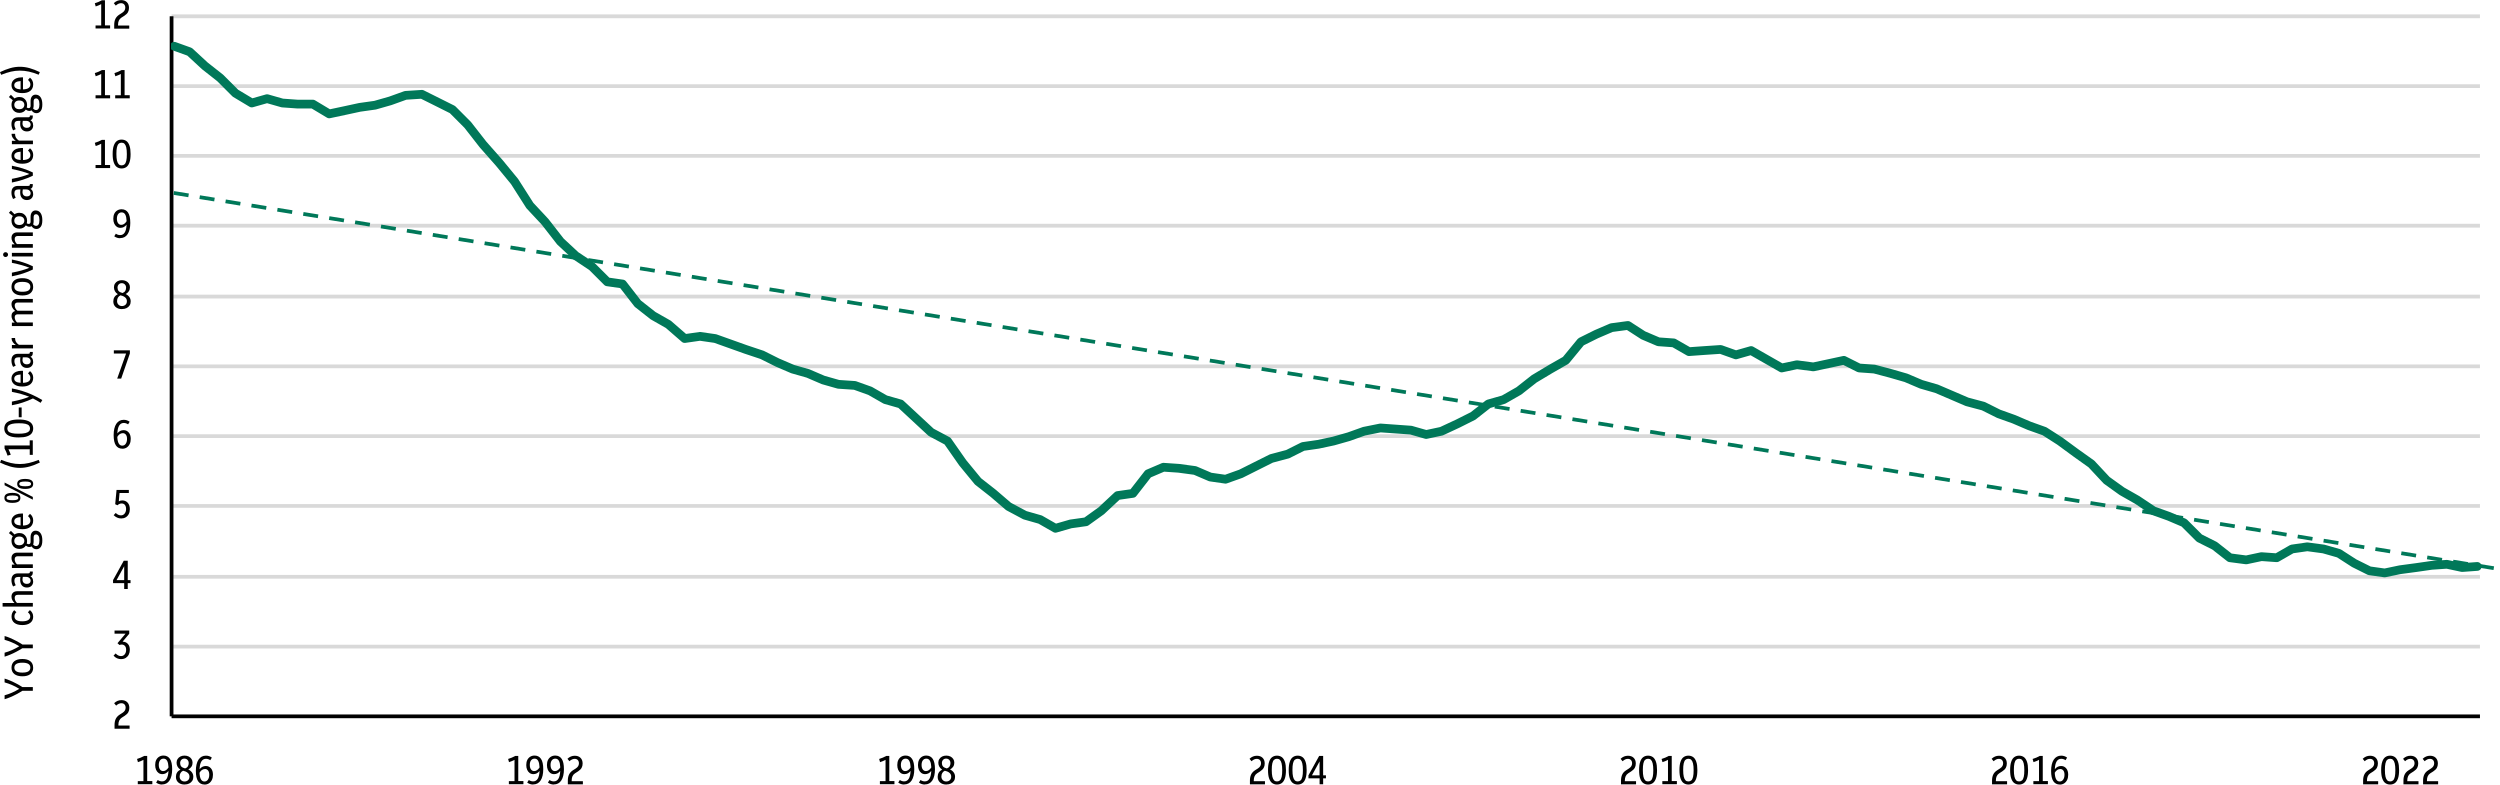 <?xml version="1.0" encoding="UTF-8"?>
<svg id="Layer_1" data-name="Layer 1" xmlns="http://www.w3.org/2000/svg" xmlns:xlink="http://www.w3.org/1999/xlink" viewBox="0 0 500.23 156.98">
  <defs>
    <style>
      .cls-1 {
        clip-path: url(#clippath);
      }

      .cls-2, .cls-3, .cls-4, .cls-5, .cls-6 {
        fill: none;
      }

      .cls-2, .cls-7 {
        stroke-width: 0px;
      }

      .cls-3 {
        stroke: #d9d9d9;
      }

      .cls-3, .cls-4, .cls-5 {
        stroke-linejoin: round;
      }

      .cls-3, .cls-4, .cls-6 {
        stroke-width: .75px;
      }

      .cls-4 {
        stroke: #000;
      }

      .cls-5 {
        stroke-linecap: round;
        stroke-width: 1.75px;
      }

      .cls-5, .cls-6 {
        stroke: #007859;
      }

      .cls-6 {
        stroke-dasharray: 0 0 3 2.25;
        stroke-miterlimit: 8;
      }
    </style>
    <clipPath id="clippath">
      <rect class="cls-2" x="34.22" y="3.1" width="462.76" height="141.16"/>
    </clipPath>
  </defs>
  <path class="cls-3" d="M34.33,3.26h461.89M34.33,17.23h461.89M34.33,31.19h461.89M34.33,45.16h461.89M34.33,59.34h461.89M34.33,73.3h461.89M34.33,87.27h461.89M34.33,101.23h461.89M34.33,115.41h461.89M34.33,129.38h461.89"/>
  <line class="cls-4" x1="34.33" y1="143.33" x2="34.33" y2="3.26"/>
  <line class="cls-4" x1="34.33" y1="143.33" x2="496.22" y2="143.33"/>
  <g class="cls-1">
    <polyline class="cls-5" points="34.88 9.26 37.94 10.36 41 13.19 44.05 15.59 47.11 18.65 50.38 20.61 53.44 19.74 56.49 20.61 59.54 20.83 62.6 20.83 65.87 22.79 68.93 22.14 71.98 21.48 75.04 21.05 78.09 20.18 81.15 19.08 84.42 18.87 87.47 20.39 90.53 21.92 93.58 24.98 96.64 28.9 99.91 32.61 102.96 36.32 106.02 41.12 109.07 44.39 112.13 48.32 115.18 51.16 118.46 53.34 121.51 56.39 124.57 56.83 127.62 60.76 130.67 63.16 133.73 64.9 137 67.74 140.06 67.3 143.11 67.74 146.17 68.83 149.22 69.92 152.49 71.01 155.55 72.54 158.6 73.85 161.66 74.72 164.71 76.03 167.77 76.9 171.04 77.12 174.09 78.21 177.15 79.96 180.2 80.83 183.26 83.67 186.31 86.5 189.59 88.25 192.64 92.61 195.69 96.32 198.75 98.72 201.8 101.34 205.08 103.09 208.13 103.96 211.19 105.71 214.24 104.83 217.3 104.4 220.35 102.21 223.62 99.16 226.68 98.72 229.73 94.8 232.79 93.49 235.84 93.7 239.11 94.14 242.17 95.45 245.22 95.89 248.28 94.8 251.33 93.27 254.39 91.74 257.66 90.87 260.71 89.34 263.77 88.9 266.82 88.25 269.88 87.38 272.93 86.29 276.21 85.63 279.26 85.85 282.32 86.07 285.37 86.94 288.42 86.29 291.7 84.76 294.75 83.23 297.81 80.83 300.86 79.96 303.92 78.21 306.97 75.81 310.24 73.85 313.3 72.1 316.35 68.39 319.41 66.87 322.46 65.56 325.74 65.12 328.79 67.09 331.84 68.39 334.9 68.61 337.95 70.36 341.01 70.14 344.28 69.92 347.34 71.01 350.39 70.14 353.45 71.89 356.5 73.63 359.55 72.98 362.83 73.41 365.88 72.76 368.94 72.1 371.99 73.63 375.05 73.85 378.32 74.72 381.37 75.6 384.43 76.9 387.48 77.78 390.54 79.09 393.59 80.4 396.86 81.27 399.92 82.8 402.97 83.89 406.03 85.2 409.08 86.29 412.14 88.25 415.41 90.65 418.47 92.83 421.52 96.1 424.57 98.29 427.63 100.03 430.9 102.21 433.96 103.31 437.01 104.61 440.07 107.67 443.12 109.2 446.18 111.6 449.45 112.03 452.5 111.38 455.56 111.6 458.61 109.85 461.67 109.41 464.94 109.85 467.99 110.72 471.05 112.69 474.1 114.21 477.16 114.64 480.21 114 483.49 113.56 486.54 113.12 489.6 112.91 492.65 113.56 495.68 113.34"/>
  </g>
  <path class="cls-7" d="M22.92,145.79v-.72c0-.48.08-.89.24-1.22s.42-.62.79-.86l.57-.36c.23-.15.38-.31.48-.48.09-.17.14-.35.14-.55,0-.27-.08-.49-.23-.65s-.36-.24-.63-.24c-.35,0-.7.16-1.04.48l-.4-.49c.22-.21.45-.36.69-.46.24-.1.5-.15.78-.15.48,0,.87.14,1.15.42.28.28.42.66.42,1.14,0,.33-.07.62-.21.87-.14.25-.38.48-.71.7l-.61.39c-.44.29-.66.76-.66,1.41v.16h2.24v.63h-2.99Z"/>
  <path class="cls-7" d="M24.27,131.89c-.62,0-1.14-.23-1.55-.7l.42-.44c.33.35.68.53,1.07.53.31,0,.56-.12.75-.36.19-.24.28-.53.28-.89s-.08-.61-.25-.79c-.17-.18-.38-.27-.63-.27-.07,0-.14,0-.21.02-.07.02-.15.04-.24.07l-.4-.36,1.61-1.91h-2.2v-.62h2.94v.64l-1.33,1.58c.44.01.79.16,1.05.44.27.29.4.68.4,1.18,0,.36-.07.68-.21.96s-.34.5-.6.67c-.26.16-.56.24-.9.24Z"/>
  <path class="cls-7" d="M24.85,117.86v-1.18h-2.23v-.6l2.14-3.88h.8v3.88h.56v.6h-.56v1.18h-.71ZM23.32,116.08h1.53v-2.79l-1.53,2.79Z"/>
  <path class="cls-7" d="M24.24,103.74c-.29,0-.57-.06-.82-.18s-.48-.28-.68-.48l.42-.44c.32.32.66.48,1.04.48.3,0,.55-.12.74-.36.19-.24.29-.54.29-.9s-.08-.62-.23-.82-.38-.3-.66-.3c-.32,0-.59.12-.83.36l-.46-.21.27-2.86h2.46v.62h-1.86l-.15,1.66c.22-.12.45-.18.7-.18.45,0,.81.16,1.09.47.28.31.42.74.42,1.28,0,.37-.07.7-.22.98-.15.28-.35.5-.61.65-.26.16-.56.23-.9.23Z"/>
  <path class="cls-7" d="M24.47,89.78c-.55,0-.98-.22-1.28-.66-.3-.44-.45-1.13-.45-2.07s.18-1.72.53-2.25c.36-.53.85-.8,1.49-.8.44,0,.83.13,1.18.39l-.31.52c-.28-.19-.57-.28-.86-.28-.8,0-1.23.7-1.29,2.09.33-.43.75-.65,1.26-.65.41,0,.75.16,1.02.47s.4.74.4,1.28c0,.39-.07.74-.21,1.03-.14.29-.34.52-.59.69-.25.16-.54.25-.87.25ZM24.55,86.68c-.43,0-.79.25-1.08.74.05,1.17.38,1.75.98,1.75.3,0,.54-.12.71-.38.17-.25.26-.57.26-.96s-.08-.67-.24-.87c-.16-.2-.37-.29-.63-.29Z"/>
  <path class="cls-7" d="M23.45,75.75l1.78-5.01h-2.45v-.64h3.21v.62l-1.74,5.03h-.79Z"/>
  <path class="cls-7" d="M24.4,61.85c-.52,0-.94-.14-1.26-.42-.31-.28-.47-.65-.47-1.12,0-.66.3-1.14.9-1.45-.25-.16-.44-.35-.57-.59-.13-.23-.2-.49-.2-.78s.07-.54.21-.75c.14-.21.32-.38.56-.5.24-.12.51-.18.82-.18s.59.06.83.18c.24.12.43.29.57.5.14.21.21.46.21.74,0,.6-.29,1.05-.86,1.35.32.15.56.35.74.6.18.25.27.54.27.88,0,.31-.07.58-.22.81-.15.23-.35.4-.61.53s-.56.19-.9.19ZM23.42,60.21c0,.31.09.56.28.75.19.19.42.28.7.28s.52-.09.71-.26c.19-.17.28-.41.28-.71s-.1-.53-.3-.72-.47-.33-.82-.41c-.05-.02-.11-.03-.16-.05-.22.1-.38.25-.5.44-.12.19-.18.42-.18.67ZM23.53,57.61c0,.27.08.49.23.65.16.16.41.28.75.37.25-.09.44-.23.55-.42s.17-.39.17-.63c0-.28-.08-.5-.25-.67s-.37-.25-.62-.25-.45.08-.61.25c-.16.17-.24.4-.24.69Z"/>
  <path class="cls-7" d="M24.05,47.67c-.44,0-.83-.13-1.19-.39l.32-.52c.27.19.56.28.86.28.8,0,1.23-.7,1.29-2.1-.33.44-.74.65-1.23.65-.29,0-.54-.08-.75-.23s-.38-.37-.5-.64c-.12-.27-.18-.59-.18-.95,0-.4.07-.74.21-1.02.14-.28.34-.5.59-.65.25-.15.54-.23.86-.23.56,0,.99.22,1.29.66.3.44.45,1.13.45,2.07s-.18,1.72-.53,2.25c-.35.53-.85.79-1.49.79ZM23.39,43.76c0,.38.08.68.24.9.16.22.37.33.63.33.42,0,.78-.25,1.08-.74-.03-.59-.12-1.03-.28-1.32-.16-.29-.4-.43-.71-.43s-.53.11-.7.33-.26.53-.26.92Z"/>
  <g>
    <path class="cls-7" d="M19.12,33.64v-.62h1.13v-4.26c-.18.1-.35.18-.53.25-.17.07-.36.14-.57.21l-.18-.64c.26-.08.51-.17.75-.27.23-.1.46-.21.67-.33h.61v5.03h1.03v.62h-2.91Z"/>
    <path class="cls-7" d="M24.33,33.71c-.37,0-.68-.1-.95-.29s-.47-.5-.62-.93c-.15-.43-.22-.98-.22-1.67s.07-1.25.22-1.67c.15-.42.35-.73.62-.93s.58-.29.95-.29.69.1.96.29c.27.19.47.5.62.93.15.43.22.98.22,1.67s-.07,1.25-.22,1.67c-.15.43-.35.73-.62.93-.27.19-.59.29-.96.29ZM24.33,33.09c.24,0,.43-.07.59-.21.16-.14.27-.38.35-.71.08-.33.11-.77.11-1.33s-.04-1.01-.12-1.35c-.08-.33-.2-.57-.35-.72-.15-.15-.35-.22-.58-.22s-.43.07-.58.21c-.16.14-.27.38-.35.71-.08.33-.11.77-.11,1.33s.04,1.01.12,1.35c.08.33.2.57.35.72.15.15.34.22.57.22Z"/>
  </g>
  <g>
    <path class="cls-7" d="M19.12,19.68v-.62h1.13v-4.26c-.18.1-.35.18-.53.25-.17.07-.36.14-.57.21l-.18-.64c.26-.08.51-.17.75-.27.23-.1.46-.21.67-.33h.61v5.03h1.03v.62h-2.91Z"/>
    <path class="cls-7" d="M23.05,19.68v-.62h1.13v-4.26c-.18.1-.35.18-.53.25-.17.07-.36.14-.57.21l-.18-.64c.26-.08.51-.17.75-.27.23-.1.46-.21.67-.33h.61v5.03h1.03v.62h-2.91Z"/>
  </g>
  <g>
    <path class="cls-7" d="M19.12,5.72v-.62h1.13V.83c-.18.1-.35.18-.53.25-.17.07-.36.14-.57.21l-.18-.64c.26-.08.51-.17.75-.27.23-.1.46-.21.67-.33h.61v5.03h1.03v.62h-2.91Z"/>
    <path class="cls-7" d="M22.85,5.72v-.72c0-.48.08-.89.24-1.22s.42-.62.79-.86l.57-.36c.23-.15.38-.31.48-.48.09-.17.14-.35.14-.55,0-.27-.08-.49-.23-.65-.15-.16-.36-.24-.63-.24-.35,0-.7.16-1.04.48l-.4-.49c.22-.21.45-.36.69-.46.24-.1.5-.15.78-.15.48,0,.87.14,1.15.42.28.28.42.66.42,1.14,0,.33-.07.62-.21.87-.14.25-.38.48-.71.7l-.61.39c-.44.29-.66.76-.66,1.41v.16h2.24v.63h-2.99Z"/>
  </g>
  <g>
    <path class="cls-7" d="M27.57,156.92v-.62h1.13v-4.26c-.18.1-.35.18-.53.25-.17.07-.36.14-.57.21l-.18-.64c.26-.08.51-.17.75-.27.23-.1.46-.21.67-.33h.61v5.03h1.03v.62h-2.91Z"/>
    <path class="cls-7" d="M32.43,156.98c-.44,0-.83-.13-1.19-.39l.32-.52c.27.19.56.28.86.28.8,0,1.23-.7,1.29-2.1-.33.44-.74.65-1.23.65-.29,0-.54-.08-.75-.23s-.38-.37-.5-.64c-.12-.27-.18-.59-.18-.95,0-.4.07-.74.21-1.02.14-.28.34-.5.59-.65.25-.15.54-.23.86-.23.56,0,.99.22,1.29.66.3.44.45,1.13.45,2.08s-.18,1.72-.53,2.25c-.35.53-.85.79-1.49.79ZM31.77,153.06c0,.38.08.68.24.9.16.22.37.33.63.33.42,0,.78-.25,1.08-.74-.03-.59-.12-1.03-.28-1.32-.16-.29-.4-.43-.71-.43s-.53.11-.7.33c-.17.22-.26.53-.26.92Z"/>
    <path class="cls-7" d="M36.93,156.98c-.52,0-.94-.14-1.26-.42-.31-.28-.47-.65-.47-1.12,0-.66.3-1.14.9-1.45-.25-.16-.44-.35-.57-.59-.13-.23-.2-.49-.2-.78s.07-.54.21-.75c.14-.22.32-.38.56-.5s.51-.18.82-.18.59.06.83.18c.24.12.43.29.57.5s.21.46.21.74c0,.6-.29,1.05-.86,1.35.32.15.56.35.74.6.18.25.27.54.27.88,0,.31-.07.58-.22.81-.15.23-.35.4-.61.53-.26.13-.56.19-.9.19ZM35.94,155.34c0,.31.09.56.28.75.19.19.42.28.7.28s.52-.09.71-.26c.19-.17.28-.41.28-.71s-.1-.53-.3-.72c-.2-.19-.47-.33-.82-.41-.05-.02-.11-.03-.16-.05-.22.1-.38.25-.5.44-.12.19-.18.42-.18.67ZM36.06,152.74c0,.27.08.49.23.65.16.16.41.28.75.37.25-.09.44-.23.55-.42s.17-.39.17-.63c0-.28-.08-.5-.25-.67-.16-.16-.37-.25-.62-.25s-.45.08-.61.25c-.16.17-.24.4-.24.69Z"/>
    <path class="cls-7" d="M40.92,156.98c-.55,0-.98-.22-1.28-.66-.3-.44-.45-1.13-.45-2.07s.18-1.72.53-2.25c.36-.53.85-.8,1.49-.8.44,0,.83.13,1.18.39l-.31.52c-.28-.19-.57-.28-.86-.28-.8,0-1.23.7-1.29,2.09.33-.43.75-.65,1.26-.65.41,0,.75.16,1.02.47s.4.74.4,1.28c0,.39-.07.74-.21,1.03-.14.29-.34.52-.59.69-.25.16-.54.25-.87.25ZM41,153.88c-.43,0-.79.25-1.08.74.05,1.17.38,1.75.98,1.75.3,0,.54-.12.71-.38.17-.25.26-.57.26-.96s-.08-.67-.24-.87c-.16-.2-.37-.29-.63-.29Z"/>
  </g>
  <g>
    <path class="cls-7" d="M101.82,156.92v-.62h1.13v-4.26c-.18.1-.35.18-.53.25-.17.07-.36.14-.57.21l-.18-.64c.26-.08.51-.17.75-.27.23-.1.46-.21.67-.33h.61v5.03h1.03v.62h-2.91Z"/>
    <path class="cls-7" d="M106.68,156.98c-.44,0-.83-.13-1.19-.39l.32-.52c.27.19.56.28.86.28.8,0,1.23-.7,1.29-2.1-.33.44-.74.65-1.23.65-.29,0-.54-.08-.75-.23s-.38-.37-.5-.64c-.12-.27-.18-.59-.18-.95,0-.4.07-.74.21-1.02.14-.28.34-.5.59-.65.25-.15.54-.23.86-.23.56,0,.99.22,1.29.66.3.44.45,1.13.45,2.08s-.18,1.72-.53,2.25c-.35.53-.85.79-1.49.79ZM106.01,153.06c0,.38.08.68.24.9.16.22.37.33.63.33.42,0,.78-.25,1.08-.74-.03-.59-.12-1.03-.28-1.32-.16-.29-.4-.43-.71-.43s-.53.11-.7.33c-.17.22-.26.53-.26.92Z"/>
    <path class="cls-7" d="M110.82,156.98c-.44,0-.83-.13-1.19-.39l.32-.52c.27.19.56.28.86.28.8,0,1.23-.7,1.29-2.1-.33.44-.74.65-1.23.65-.29,0-.54-.08-.75-.23s-.38-.37-.5-.64c-.12-.27-.18-.59-.18-.95,0-.4.07-.74.21-1.02.14-.28.34-.5.59-.65.25-.15.54-.23.86-.23.56,0,.99.22,1.29.66.3.44.45,1.13.45,2.08s-.18,1.72-.53,2.25c-.35.53-.85.79-1.49.79ZM110.16,153.06c0,.38.08.68.24.9.16.22.37.33.63.33.42,0,.78-.25,1.08-.74-.03-.59-.12-1.03-.28-1.32-.16-.29-.4-.43-.71-.43s-.53.11-.7.33c-.17.22-.26.53-.26.92Z"/>
    <path class="cls-7" d="M113.62,156.92v-.72c0-.48.08-.89.24-1.22s.42-.62.79-.86l.57-.36c.23-.15.38-.31.48-.48.09-.17.14-.35.14-.55,0-.27-.08-.49-.23-.65s-.36-.24-.63-.24c-.35,0-.7.16-1.04.48l-.4-.49c.22-.21.45-.36.69-.46.24-.1.5-.15.78-.15.48,0,.87.14,1.15.42.28.28.42.66.42,1.14,0,.33-.07.62-.21.87-.14.25-.38.48-.71.7l-.61.39c-.44.29-.66.76-.66,1.41v.16h2.24v.63h-2.99Z"/>
  </g>
  <g>
    <path class="cls-7" d="M176.06,156.92v-.62h1.13v-4.26c-.18.1-.35.18-.53.25-.17.07-.36.14-.57.21l-.18-.64c.26-.08.51-.17.75-.27.23-.1.46-.21.67-.33h.61v5.03h1.03v.62h-2.91Z"/>
    <path class="cls-7" d="M180.92,156.98c-.44,0-.83-.13-1.19-.39l.32-.52c.27.19.56.28.86.28.8,0,1.23-.7,1.29-2.1-.33.44-.74.65-1.23.65-.29,0-.54-.08-.75-.23s-.38-.37-.5-.64c-.12-.27-.18-.59-.18-.95,0-.4.07-.74.21-1.02.14-.28.34-.5.59-.65.25-.15.54-.23.86-.23.56,0,.99.22,1.29.66.3.44.45,1.13.45,2.08s-.18,1.72-.53,2.25c-.35.53-.85.79-1.49.79ZM180.26,153.06c0,.38.08.68.24.9.16.22.37.33.63.33.42,0,.78-.25,1.08-.74-.03-.59-.12-1.03-.28-1.32-.16-.29-.4-.43-.71-.43s-.53.11-.7.33c-.17.22-.26.53-.26.92Z"/>
    <path class="cls-7" d="M185.06,156.98c-.44,0-.83-.13-1.19-.39l.32-.52c.27.19.56.28.86.28.8,0,1.23-.7,1.29-2.1-.33.44-.74.65-1.23.65-.29,0-.54-.08-.75-.23s-.38-.37-.5-.64c-.12-.27-.18-.59-.18-.95,0-.4.07-.74.21-1.02.14-.28.34-.5.59-.65.25-.15.54-.23.86-.23.56,0,.99.22,1.29.66.3.44.45,1.13.45,2.08s-.18,1.72-.53,2.25c-.35.53-.85.79-1.49.79ZM184.4,153.06c0,.38.08.68.24.9.16.22.37.33.63.33.42,0,.78-.25,1.08-.74-.03-.59-.12-1.03-.28-1.32-.16-.29-.4-.43-.71-.43s-.53.11-.7.33c-.17.22-.26.53-.26.92Z"/>
    <path class="cls-7" d="M189.35,156.98c-.52,0-.94-.14-1.26-.42-.31-.28-.47-.65-.47-1.12,0-.66.3-1.14.9-1.45-.25-.16-.44-.35-.57-.59-.13-.23-.2-.49-.2-.78s.07-.54.21-.75c.14-.22.32-.38.56-.5s.51-.18.82-.18.59.06.83.18c.24.12.43.29.57.5s.21.46.21.74c0,.6-.29,1.05-.86,1.35.32.15.56.35.74.6.18.25.27.54.27.88,0,.31-.07.58-.22.81-.15.23-.35.4-.61.53-.26.13-.56.19-.9.19ZM188.36,155.34c0,.31.09.56.28.75.19.19.42.28.7.28s.52-.09.71-.26c.19-.17.28-.41.28-.71s-.1-.53-.3-.72c-.2-.19-.47-.33-.82-.41-.05-.02-.11-.03-.16-.05-.22.1-.38.25-.5.44-.12.19-.18.42-.18.67ZM188.48,152.74c0,.27.08.49.23.65.16.16.41.28.75.37.25-.09.44-.23.55-.42s.17-.39.17-.63c0-.28-.08-.5-.25-.67-.16-.16-.37-.25-.62-.25s-.45.08-.61.25c-.16.17-.24.4-.24.69Z"/>
  </g>
  <g>
    <path class="cls-7" d="M250.1,156.92v-.72c0-.48.08-.89.24-1.22s.42-.62.79-.86l.57-.36c.23-.15.38-.31.48-.48.09-.17.14-.35.14-.55,0-.27-.08-.49-.23-.65-.15-.16-.36-.24-.63-.24-.35,0-.7.16-1.04.48l-.4-.49c.22-.21.45-.36.69-.46.24-.1.5-.15.78-.15.48,0,.87.14,1.15.42.28.28.42.66.42,1.14,0,.33-.07.62-.21.87-.14.25-.38.48-.71.7l-.61.39c-.44.29-.66.76-.66,1.41v.16h2.24v.63h-2.99Z"/>
    <path class="cls-7" d="M255.51,156.98c-.37,0-.68-.1-.95-.29-.27-.19-.47-.5-.62-.93-.15-.42-.22-.98-.22-1.67s.07-1.25.22-1.67c.14-.43.35-.74.62-.93s.58-.29.95-.29.69.1.96.29.47.5.62.93c.15.42.22.98.22,1.67s-.07,1.25-.22,1.67c-.14.42-.35.73-.62.93-.27.19-.58.29-.96.29ZM255.51,156.36c.24,0,.43-.07.59-.21s.27-.38.35-.71.11-.77.11-1.33-.04-1.01-.12-1.35-.2-.57-.35-.72-.35-.22-.58-.22-.42.07-.58.21-.27.38-.35.71c-.08.33-.11.77-.11,1.33s.04,1.01.12,1.35c.08.33.2.57.35.72.15.15.34.22.57.22Z"/>
    <path class="cls-7" d="M259.65,156.98c-.37,0-.68-.1-.95-.29-.27-.19-.47-.5-.62-.93-.15-.42-.22-.98-.22-1.67s.07-1.25.22-1.67c.14-.43.35-.74.62-.93s.58-.29.95-.29.69.1.96.29.47.5.62.93c.15.42.22.98.22,1.67s-.07,1.25-.22,1.67c-.14.42-.35.73-.62.93-.27.19-.58.29-.96.29ZM259.65,156.36c.24,0,.43-.07.59-.21s.27-.38.35-.71.11-.77.11-1.33-.04-1.01-.12-1.35-.2-.57-.35-.72-.35-.22-.58-.22-.42.07-.58.21-.27.38-.35.71c-.08.33-.11.77-.11,1.33s.04,1.01.12,1.35c.08.33.2.57.35.72.15.15.34.22.57.22Z"/>
    <path class="cls-7" d="M264.04,156.92v-1.18h-2.23v-.6l2.14-3.88h.8v3.88h.56v.6h-.56v1.18h-.71ZM262.51,155.14h1.53v-2.79l-1.53,2.79Z"/>
  </g>
  <g>
    <path class="cls-7" d="M324.35,156.92v-.72c0-.48.08-.89.24-1.22.16-.34.42-.62.8-.86l.56-.36c.23-.15.38-.31.48-.48.09-.17.14-.35.14-.55,0-.27-.08-.49-.23-.65s-.36-.24-.63-.24c-.35,0-.7.16-1.04.48l-.4-.49c.22-.21.45-.36.69-.46s.5-.15.78-.15c.48,0,.87.14,1.15.42.28.28.42.66.42,1.14,0,.33-.07.62-.21.87-.14.25-.38.48-.71.7l-.61.39c-.44.29-.66.76-.66,1.41v.16h2.24v.63h-2.99Z"/>
    <path class="cls-7" d="M329.76,156.98c-.37,0-.68-.1-.95-.29-.27-.19-.47-.5-.62-.93-.15-.42-.22-.98-.22-1.67s.07-1.25.22-1.67c.14-.43.35-.74.62-.93s.58-.29.95-.29.69.1.96.29.47.5.62.93c.15.42.22.98.22,1.67s-.07,1.25-.22,1.67c-.14.42-.35.73-.62.93-.27.19-.58.29-.96.29ZM329.76,156.36c.24,0,.43-.07.59-.21s.27-.38.35-.71.11-.77.11-1.33-.04-1.01-.12-1.35-.2-.57-.35-.72-.35-.22-.58-.22-.42.07-.58.21-.27.38-.35.71c-.08.33-.11.77-.11,1.33s.04,1.01.12,1.35c.08.33.2.57.35.72.15.15.34.22.57.22Z"/>
    <path class="cls-7" d="M332.62,156.92v-.62h1.13v-4.26c-.18.1-.35.18-.53.25-.17.07-.36.14-.57.21l-.18-.64c.26-.08.51-.17.75-.27s.46-.21.67-.33h.61v5.03h1.03v.62h-2.91Z"/>
    <path class="cls-7" d="M337.83,156.98c-.37,0-.68-.1-.95-.29-.27-.19-.47-.5-.62-.93-.15-.42-.22-.98-.22-1.67s.07-1.25.22-1.67c.14-.43.35-.74.62-.93s.58-.29.95-.29.69.1.96.29.47.5.62.93c.15.42.22.98.22,1.67s-.07,1.25-.22,1.67c-.14.42-.35.73-.62.93-.27.19-.58.29-.96.29ZM337.83,156.36c.24,0,.43-.07.59-.21s.27-.38.35-.71.11-.77.11-1.33-.04-1.01-.12-1.35-.2-.57-.35-.72-.35-.22-.58-.22-.42.07-.58.21-.27.38-.35.71c-.08.33-.11.77-.11,1.33s.04,1.01.12,1.35c.08.33.2.57.35.72.15.15.34.22.57.22Z"/>
  </g>
  <g>
    <path class="cls-7" d="M398.59,156.92v-.72c0-.48.08-.89.24-1.22.16-.34.42-.62.8-.86l.56-.36c.23-.15.38-.31.48-.48.09-.17.14-.35.14-.55,0-.27-.08-.49-.23-.65s-.36-.24-.63-.24c-.35,0-.7.16-1.04.48l-.4-.49c.22-.21.45-.36.69-.46s.5-.15.78-.15c.48,0,.87.14,1.15.42.28.28.42.66.42,1.14,0,.33-.07.62-.21.87-.14.25-.38.48-.71.7l-.61.39c-.44.29-.66.76-.66,1.41v.16h2.24v.63h-2.99Z"/>
    <path class="cls-7" d="M404,156.98c-.37,0-.68-.1-.95-.29-.27-.19-.47-.5-.62-.93-.15-.42-.22-.98-.22-1.67s.07-1.25.22-1.67c.14-.43.35-.74.62-.93s.58-.29.95-.29.69.1.96.29.47.5.62.93c.15.42.22.98.22,1.67s-.07,1.25-.22,1.67c-.14.42-.35.73-.62.93-.27.19-.58.29-.96.29ZM404,156.36c.24,0,.43-.07.59-.21s.27-.38.35-.71.11-.77.11-1.33-.04-1.01-.12-1.35-.2-.57-.35-.72-.35-.22-.58-.22-.42.07-.58.21-.27.38-.35.71c-.08.33-.11.77-.11,1.33s.04,1.01.12,1.35c.08.33.2.57.35.72.15.15.34.22.57.22Z"/>
    <path class="cls-7" d="M406.86,156.92v-.62h1.13v-4.26c-.18.1-.35.18-.53.25-.17.07-.36.14-.57.21l-.18-.64c.26-.08.51-.17.75-.27s.46-.21.67-.33h.61v5.03h1.03v.62h-2.91Z"/>
    <path class="cls-7" d="M412.14,156.98c-.55,0-.98-.22-1.28-.66-.3-.44-.45-1.13-.45-2.07s.18-1.72.53-2.25c.36-.53.85-.8,1.49-.8.44,0,.83.13,1.18.39l-.31.52c-.28-.19-.57-.28-.86-.28-.8,0-1.23.7-1.29,2.09.33-.43.75-.65,1.26-.65.42,0,.75.16,1.02.47s.4.74.4,1.28c0,.39-.07.74-.21,1.03-.14.29-.34.52-.59.69-.25.16-.54.25-.87.25ZM412.22,153.88c-.42,0-.79.25-1.08.74.05,1.17.38,1.75.98,1.75.3,0,.54-.12.71-.38.17-.25.26-.57.26-.96s-.08-.67-.24-.87c-.16-.2-.37-.29-.63-.29Z"/>
  </g>
  <g>
    <path class="cls-7" d="M472.84,156.92v-.72c0-.48.08-.89.24-1.22.16-.34.42-.62.8-.86l.56-.36c.23-.15.38-.31.48-.48.09-.17.14-.35.14-.55,0-.27-.08-.49-.23-.65s-.36-.24-.63-.24c-.35,0-.7.16-1.04.48l-.4-.49c.22-.21.45-.36.69-.46s.5-.15.78-.15c.48,0,.87.14,1.15.42.28.28.42.66.42,1.14,0,.33-.07.62-.21.87-.14.25-.38.48-.71.7l-.61.39c-.44.29-.66.76-.66,1.41v.16h2.24v.63h-2.99Z"/>
    <path class="cls-7" d="M478.24,156.98c-.37,0-.68-.1-.95-.29-.27-.19-.47-.5-.62-.93-.15-.42-.22-.98-.22-1.67s.07-1.25.22-1.67c.14-.43.35-.74.62-.93s.58-.29.95-.29.69.1.96.29.47.5.62.93c.15.42.22.98.22,1.67s-.07,1.25-.22,1.67c-.14.42-.35.73-.62.93-.27.19-.58.29-.96.29ZM478.24,156.36c.24,0,.43-.07.59-.21s.27-.38.35-.71.11-.77.11-1.33-.04-1.01-.12-1.35-.2-.57-.35-.72-.35-.22-.58-.22-.42.07-.58.21-.27.38-.35.71c-.08.33-.11.77-.11,1.33s.04,1.01.12,1.35c.08.33.2.57.35.72.15.15.34.22.57.22Z"/>
    <path class="cls-7" d="M480.91,156.92v-.72c0-.48.08-.89.24-1.22.16-.34.42-.62.8-.86l.56-.36c.23-.15.38-.31.48-.48.09-.17.14-.35.14-.55,0-.27-.08-.49-.23-.65s-.36-.24-.63-.24c-.35,0-.7.16-1.04.48l-.4-.49c.22-.21.45-.36.69-.46s.5-.15.78-.15c.48,0,.87.14,1.15.42.28.28.42.66.42,1.14,0,.33-.07.62-.21.87-.14.25-.38.48-.71.7l-.61.39c-.44.29-.66.76-.66,1.41v.16h2.24v.63h-2.99Z"/>
    <path class="cls-7" d="M484.84,156.92v-.72c0-.48.08-.89.24-1.22.16-.34.42-.62.8-.86l.56-.36c.23-.15.38-.31.48-.48.09-.17.14-.35.14-.55,0-.27-.08-.49-.23-.65s-.36-.24-.63-.24c-.35,0-.7.16-1.04.48l-.4-.49c.22-.21.45-.36.69-.46s.5-.15.78-.15c.48,0,.87.14,1.15.42.28.28.42.66.42,1.14,0,.33-.07.62-.21.87-.14.25-.38.48-.71.7l-.61.39c-.44.29-.66.76-.66,1.41v.16h2.24v.63h-2.99Z"/>
  </g>
  <g>
    <path class="cls-7" d="M6.57,138.23h-2.1c-.39.25-.79.48-1.21.7s-.83.42-1.23.58c-.4.17-.77.3-1.11.4v-.79c.98-.26,1.96-.69,2.94-1.29-.48-.3-.97-.56-1.47-.77s-.98-.39-1.47-.52v-.76c.33.09.7.22,1.11.4s.83.37,1.26.6c.43.23.83.46,1.2.7h2.08v.75Z"/>
    <path class="cls-7" d="M6.64,133.59c0,.55-.19.98-.56,1.28-.37.3-.9.45-1.6.45s-1.22-.15-1.61-.45c-.38-.3-.57-.73-.57-1.28s.19-.98.56-1.28c.38-.3.91-.45,1.61-.45s1.22.15,1.6.45c.38.3.56.73.56,1.28ZM6.07,133.59c0-.34-.13-.59-.4-.75-.26-.16-.66-.24-1.2-.24-1.07,0-1.6.33-1.6.99s.53.99,1.6.99c.54,0,.94-.08,1.2-.24s.4-.41.4-.75Z"/>
    <path class="cls-7" d="M6.57,129.71h-2.1c-.39.25-.79.48-1.21.7s-.83.42-1.23.58c-.4.17-.77.3-1.11.4v-.79c.98-.26,1.96-.69,2.94-1.29-.48-.3-.97-.56-1.47-.77s-.98-.39-1.47-.52v-.76c.33.09.7.22,1.11.4s.83.37,1.26.6c.43.23.83.46,1.2.7h2.08v.75Z"/>
    <path class="cls-7" d="M6.64,123.38c0,.53-.19.94-.57,1.24-.38.3-.91.45-1.6.45s-1.22-.15-1.6-.45c-.38-.3-.56-.72-.56-1.26,0-.51.18-.93.53-1.27l.44.4c-.26.24-.39.52-.39.84,0,.66.52.99,1.55.99.53,0,.93-.08,1.2-.25s.41-.41.41-.72-.16-.59-.47-.83l.4-.45c.22.18.38.38.49.59.11.21.16.45.16.72Z"/>
    <path class="cls-7" d="M6.57,121.37H.52v-.72h2.38c-.4-.38-.6-.8-.6-1.27,0-.33.1-.6.31-.79.2-.19.48-.29.83-.29h3.13v.72h-3.01c-.41,0-.62.2-.62.61,0,.19.04.37.12.55.08.18.2.33.34.46h3.17v.72Z"/>
    <path class="cls-7" d="M6.64,116.32c0,.38-.11.68-.34.9-.23.23-.53.34-.92.34-.41,0-.74-.13-.98-.4-.24-.27-.36-.63-.36-1.09,0-.1,0-.2.01-.31s.02-.21.04-.32h-.42c-.53,0-.79.25-.79.74,0,.29.09.6.26.93l-.52.24c-.22-.41-.33-.83-.33-1.27s.11-.78.34-1.01c.23-.23.56-.34.99-.34h1.96c.16,0,.27-.02.32-.06.05-.04.08-.13.08-.25v-.06h.58v.23c0,.39-.16.63-.47.73.36.19.53.52.53.99ZM5.38,116.83c.24,0,.42-.06.55-.17s.2-.26.2-.46c0-.21-.08-.39-.24-.54s-.39-.23-.69-.23h-.64c-.04.19-.06.36-.06.51,0,.29.08.51.23.66.15.15.37.23.65.23Z"/>
    <path class="cls-7" d="M6.57,113.65H2.38v-.68h.56c-.42-.38-.64-.82-.64-1.31,0-.33.1-.6.31-.79.2-.19.48-.29.83-.29h3.13v.72h-3.01c-.41,0-.62.2-.62.61,0,.19.04.37.12.55.08.18.2.33.34.46h3.17v.72Z"/>
    <path class="cls-7" d="M5.42,108.24c0,.19-.02.36-.07.52.06.04.12.07.19.09.06.02.13.04.21.04.1,0,.19-.04.26-.11.07-.08.11-.19.11-.34v-.98c0-.38.09-.69.27-.92.18-.23.42-.35.73-.35.41,0,.74.16.98.49.25.33.37.81.37,1.45s-.11,1.05-.33,1.34c-.22.29-.5.43-.85.43-.22,0-.41-.05-.57-.16-.16-.11-.3-.25-.41-.41-.12.08-.26.12-.42.12-.13,0-.25-.02-.38-.07-.12-.05-.24-.12-.35-.2-.13.21-.3.37-.52.48-.22.12-.48.18-.77.18-.32,0-.6-.07-.84-.21-.23-.14-.41-.33-.54-.57-.12-.24-.19-.51-.19-.82,0-.37.09-.68.26-.94l-.78-.63.4-.45.73.73c.12-.09.27-.16.43-.21.16-.05.34-.08.52-.08.32,0,.6.07.83.21.23.14.41.33.54.57s.19.51.19.82ZM4.87,108.24c0-.25-.09-.46-.26-.63-.17-.16-.42-.25-.75-.25s-.59.08-.75.25c-.17.17-.25.37-.25.62s.08.45.25.62.42.25.75.25.58-.08.75-.25c.17-.16.26-.37.26-.62ZM7.22,109.26c.21,0,.37-.09.49-.27.12-.18.18-.48.18-.89s-.07-.72-.2-.9c-.13-.18-.29-.27-.48-.27-.17,0-.3.06-.37.17-.08.12-.11.26-.11.42v.88c0,.21-.04.39-.1.55.08.1.17.17.27.23s.21.08.33.08Z"/>
    <path class="cls-7" d="M6.64,104.14c0,.55-.19.98-.56,1.29-.38.31-.91.46-1.61.46s-1.2-.14-1.59-.42c-.38-.28-.58-.67-.58-1.16,0-.32.08-.6.25-.83.17-.23.4-.42.71-.54.3-.13.65-.19,1.06-.19h.28v2.41c.98-.03,1.48-.36,1.48-.99,0-.34-.16-.64-.48-.9l.4-.46c.43.35.64.8.64,1.33ZM2.85,104.3c0,.5.42.78,1.27.84v-1.67c-.84.05-1.27.33-1.27.83Z"/>
    <path class="cls-7" d="M4.08,99.62c0,.34-.13.6-.4.76-.27.16-.67.24-1.2.24s-.93-.08-1.2-.24c-.27-.16-.4-.42-.4-.76s.13-.6.4-.76c.27-.16.67-.24,1.19-.24s.93.08,1.2.24c.27.16.41.41.41.76ZM6.57,99.98l-5.65-2.89v-.54l5.65,2.88v.55ZM3.66,99.62c0-.17-.09-.29-.27-.37-.18-.07-.48-.11-.9-.11s-.73.04-.91.11c-.18.07-.27.19-.27.37s.09.29.27.36c.18.07.48.11.91.11s.71-.04.9-.11c.18-.07.27-.19.27-.36ZM6.64,96.83c0,.34-.13.6-.4.76-.27.16-.67.24-1.2.24s-.93-.08-1.2-.24c-.27-.16-.4-.42-.4-.76s.13-.6.4-.76c.27-.16.67-.24,1.19-.24s.93.08,1.2.24c.27.16.41.41.41.76ZM6.21,96.83c0-.17-.09-.29-.27-.37-.18-.07-.48-.11-.9-.11s-.73.04-.91.11c-.18.07-.27.2-.27.37s.09.29.27.36c.18.07.48.11.91.11s.71-.04.9-.11c.18-.07.27-.19.27-.36Z"/>
    <path class="cls-7" d="M7.97,92.55c-.69.34-1.37.6-2.03.79-.66.19-1.31.28-1.96.28s-1.3-.09-1.95-.28c-.65-.19-1.33-.45-2.03-.79l.23-.54c.7.28,1.35.49,1.94.63.59.14,1.2.21,1.8.21s1.21-.07,1.82-.21c.6-.14,1.25-.35,1.95-.62l.23.53Z"/>
    <path class="cls-7" d="M6.57,91.02h-.62v-1.13H1.69c.1.18.18.35.25.53.07.17.14.36.21.57l-.64.18c-.08-.26-.17-.51-.27-.75s-.21-.46-.33-.67v-.61h5.03v-1.03h.62v2.91Z"/>
    <path class="cls-7" d="M6.64,85.74c0,.37-.1.68-.29.95s-.5.47-.93.62c-.43.15-.98.22-1.67.22s-1.25-.07-1.67-.22c-.42-.14-.73-.35-.93-.62s-.29-.58-.29-.95.1-.69.29-.96.5-.47.93-.62c.43-.15.98-.22,1.67-.22s1.25.07,1.67.22c.43.14.73.35.93.62s.29.58.29.96ZM6.01,85.74c0-.24-.07-.43-.21-.59s-.38-.27-.71-.35c-.33-.08-.77-.11-1.33-.11s-1.01.04-1.35.12c-.33.08-.57.2-.72.35-.15.15-.22.35-.22.58s.07.42.21.58.38.27.71.35c.33.08.77.11,1.33.11s1.01-.04,1.35-.12c.33-.08.57-.2.72-.35.15-.15.22-.34.22-.57Z"/>
  </g>
  <path class="cls-7" d="M4.33,83.49h-.58v-1.96h.58v1.96Z"/>
  <g>
    <path class="cls-7" d="M8.47,80.04l-.34.56c-.25-.16-.51-.31-.77-.46-.26-.15-.52-.28-.77-.41-.68.32-1.36.6-2.06.82-.69.23-1.41.41-2.15.54v-.73c.75-.15,1.4-.3,1.95-.45.55-.16,1.05-.33,1.51-.52-.94-.39-2.1-.72-3.46-.98v-.69c.73.13,1.43.31,2.1.52.68.21,1.34.46,1.99.76s1.32.64,1.99,1.04Z"/>
    <path class="cls-7" d="M6.64,75.59c0,.55-.19.98-.56,1.29-.38.31-.91.46-1.61.46s-1.2-.14-1.59-.42c-.38-.28-.58-.67-.58-1.16,0-.32.08-.6.25-.84.17-.23.4-.41.71-.54.3-.13.65-.19,1.06-.19h.28v2.41c.98-.03,1.48-.36,1.48-.99,0-.34-.16-.64-.48-.9l.4-.46c.43.36.64.8.64,1.33ZM2.85,75.76c0,.5.42.78,1.27.84v-1.67c-.84.05-1.27.33-1.27.83Z"/>
    <path class="cls-7" d="M6.64,72.38c0,.38-.11.68-.34.9-.23.23-.53.34-.92.34-.41,0-.74-.13-.98-.4-.24-.27-.36-.63-.36-1.09,0-.1,0-.2.01-.31,0-.11.02-.21.04-.32h-.42c-.53,0-.79.25-.79.74,0,.29.09.6.26.93l-.52.24c-.22-.41-.33-.83-.33-1.27s.11-.78.34-1.01c.23-.23.56-.34.99-.34h1.96c.16,0,.27-.02.32-.06.05-.04.08-.13.08-.25v-.06h.58v.23c0,.39-.16.63-.47.73.36.19.53.52.53.98ZM5.38,72.9c.24,0,.42-.06.55-.17.13-.11.2-.26.2-.46,0-.21-.08-.39-.24-.54-.16-.15-.39-.23-.69-.23h-.64c-.04.19-.06.36-.06.51,0,.29.08.51.23.66.15.15.37.23.65.23Z"/>
    <path class="cls-7" d="M6.57,69.71H2.38v-.68h.78c-.25-.17-.46-.36-.61-.59s-.23-.45-.23-.66v-.08s0-.05.02-.07h.68s0,.04,0,.06v.04c0,.24.06.47.17.67.12.21.31.41.59.59h2.81v.72Z"/>
    <path class="cls-7" d="M6.57,65.24H2.38v-.69h.56c-.2-.19-.36-.4-.47-.63s-.17-.46-.17-.7c0-.25.06-.47.19-.64.13-.17.31-.29.54-.36-.23-.19-.41-.4-.54-.63-.13-.23-.19-.47-.19-.73,0-.32.1-.57.31-.76.2-.19.48-.29.83-.29h3.13v.72h-3.01c-.41,0-.62.2-.62.6,0,.2.05.39.15.58.1.19.23.34.4.46h3.08v.72h-3.01c-.41,0-.62.2-.62.6,0,.18.04.37.13.56s.2.34.34.47h3.16v.72Z"/>
    <path class="cls-7" d="M6.64,57.39c0,.55-.19.98-.56,1.28-.37.3-.9.45-1.6.45s-1.22-.15-1.61-.45-.57-.73-.57-1.28.19-.98.56-1.28c.38-.3.91-.45,1.61-.45s1.22.15,1.6.45c.38.3.56.73.56,1.28ZM6.07,57.39c0-.34-.13-.59-.4-.75-.26-.16-.66-.24-1.2-.24-1.07,0-1.6.33-1.6.99s.53.99,1.6.99c.54,0,.94-.08,1.2-.24.26-.16.4-.41.4-.75Z"/>
    <path class="cls-7" d="M6.57,53.93c-.61.3-1.28.57-1.99.8-.72.23-1.45.42-2.2.56v-.73c.78-.15,1.44-.3,1.99-.46.55-.16,1.06-.33,1.51-.52-.45-.19-.96-.37-1.51-.52-.55-.16-1.22-.31-1.99-.47v-.66c.75.14,1.48.32,2.2.55.72.23,1.38.5,1.99.8v.66Z"/>
    <path class="cls-7" d="M1.61,50.95c0,.13-.05.25-.15.34-.1.09-.22.14-.35.14s-.26-.05-.35-.14-.14-.21-.14-.34.05-.26.14-.35c.09-.09.21-.14.35-.14s.26.05.35.14c.1.09.15.21.15.35ZM6.57,51.31H2.38v-.72h4.19v.72Z"/>
    <path class="cls-7" d="M6.57,49.57H2.38v-.68h.56c-.42-.38-.64-.82-.64-1.31,0-.33.1-.6.31-.79.2-.19.48-.29.83-.29h3.13v.72h-3.01c-.41,0-.62.2-.62.61,0,.19.04.37.12.55.08.18.2.33.34.46h3.17v.72Z"/>
    <path class="cls-7" d="M5.42,44.16c0,.19-.02.36-.07.52.06.04.12.07.19.09.06.02.13.04.21.04.1,0,.19-.04.26-.11.07-.08.11-.19.11-.34v-.98c0-.38.09-.69.27-.92.18-.23.42-.35.73-.35.41,0,.74.16.98.49s.37.81.37,1.45-.11,1.06-.33,1.34-.5.43-.85.43c-.22,0-.41-.05-.57-.16-.16-.11-.3-.24-.41-.41-.12.08-.26.12-.42.12-.13,0-.25-.02-.38-.07-.12-.05-.24-.12-.35-.2-.13.2-.3.37-.52.48-.22.12-.48.18-.77.18-.32,0-.6-.07-.84-.21-.23-.14-.41-.33-.54-.57-.12-.24-.19-.51-.19-.82,0-.37.09-.68.26-.94l-.78-.63.4-.45.73.73c.12-.09.27-.16.43-.21.16-.05.34-.08.52-.08.32,0,.6.07.83.21s.41.33.54.57c.13.24.19.51.19.82ZM4.87,44.16c0-.25-.09-.46-.26-.63-.17-.16-.42-.25-.75-.25s-.59.08-.75.25c-.17.17-.25.37-.25.62s.08.45.25.62c.17.16.42.25.75.25s.58-.08.75-.25c.17-.16.26-.37.26-.62ZM7.22,45.19c.21,0,.37-.09.49-.27.12-.18.18-.48.18-.89s-.07-.72-.2-.9-.29-.27-.48-.27c-.17,0-.3.06-.37.17-.08.12-.11.26-.11.42v.88c0,.21-.04.39-.1.55.08.1.17.17.27.23s.21.08.33.08Z"/>
    <path class="cls-7" d="M6.64,38.79c0,.38-.11.68-.34.9-.23.23-.53.34-.92.34-.41,0-.74-.13-.98-.4-.24-.27-.36-.63-.36-1.09,0-.1,0-.2.01-.31,0-.11.02-.21.04-.32h-.42c-.53,0-.79.25-.79.74,0,.29.09.6.26.93l-.52.24c-.22-.41-.33-.83-.33-1.27s.11-.78.34-1.01c.23-.23.56-.34.99-.34h1.96c.16,0,.27-.02.32-.06.05-.04.08-.13.08-.25v-.06h.58v.23c0,.39-.16.63-.47.73.36.19.53.52.53.98ZM5.38,39.3c.24,0,.42-.06.55-.17.13-.11.2-.26.2-.46,0-.21-.08-.39-.24-.54-.16-.15-.39-.23-.69-.23h-.64c-.04.19-.06.36-.06.51,0,.29.08.51.23.66.15.15.37.23.65.23Z"/>
    <path class="cls-7" d="M6.57,35.16c-.61.3-1.28.57-1.99.8-.72.23-1.45.42-2.2.56v-.73c.78-.15,1.44-.3,1.99-.46.55-.16,1.06-.33,1.51-.52-.45-.19-.96-.37-1.51-.52-.55-.16-1.22-.31-1.99-.47v-.66c.75.14,1.48.32,2.2.55.72.23,1.38.5,1.99.8v.66Z"/>
    <path class="cls-7" d="M6.64,31.01c0,.55-.19.98-.56,1.29-.38.31-.91.46-1.61.46s-1.2-.14-1.59-.42c-.38-.28-.58-.67-.58-1.16,0-.32.08-.6.25-.84.17-.23.4-.41.71-.54.3-.13.65-.19,1.06-.19h.28v2.41c.98-.03,1.48-.36,1.48-.99,0-.34-.16-.64-.48-.9l.4-.46c.43.36.64.8.64,1.33ZM2.85,31.18c0,.5.42.78,1.27.84v-1.67c-.84.05-1.27.33-1.27.83Z"/>
    <path class="cls-7" d="M6.57,28.85H2.38v-.68h.78c-.25-.17-.46-.36-.61-.59s-.23-.45-.23-.66v-.08s0-.05.02-.07h.68s0,.04,0,.06v.04c0,.24.06.47.17.67.12.21.31.41.59.59h2.81v.72Z"/>
    <path class="cls-7" d="M6.64,25.06c0,.38-.11.68-.34.9-.23.23-.53.34-.92.34-.41,0-.74-.13-.98-.4-.24-.27-.36-.63-.36-1.09,0-.1,0-.2.01-.31,0-.11.02-.21.04-.32h-.42c-.53,0-.79.25-.79.74,0,.29.09.6.26.93l-.52.24c-.22-.41-.33-.83-.33-1.27s.11-.78.34-1.01c.23-.23.56-.34.99-.34h1.96c.16,0,.27-.02.32-.06.05-.04.08-.13.08-.25v-.06h.58v.23c0,.39-.16.63-.47.73.36.19.53.52.53.98ZM5.38,25.58c.24,0,.42-.06.55-.17.13-.11.2-.26.2-.46,0-.21-.08-.39-.24-.54-.16-.15-.39-.23-.69-.23h-.64c-.04.19-.06.36-.06.51,0,.29.08.51.23.66.15.15.37.23.65.23Z"/>
    <path class="cls-7" d="M5.42,20.99c0,.19-.02.36-.07.52.06.04.12.07.19.09.06.02.13.04.21.04.1,0,.19-.04.26-.11.07-.08.11-.19.11-.34v-.98c0-.38.09-.69.27-.92.18-.23.42-.35.73-.35.41,0,.74.16.98.49s.37.81.37,1.45-.11,1.06-.33,1.34-.5.43-.85.43c-.22,0-.41-.05-.57-.16-.16-.11-.3-.24-.41-.41-.12.08-.26.12-.42.12-.13,0-.25-.02-.38-.07-.12-.05-.24-.12-.35-.2-.13.2-.3.37-.52.48-.22.12-.48.18-.77.18-.32,0-.6-.07-.84-.21-.23-.14-.41-.33-.54-.57-.12-.24-.19-.51-.19-.82,0-.37.09-.68.26-.94l-.78-.63.4-.45.73.73c.12-.09.27-.16.43-.21.16-.05.34-.08.52-.08.32,0,.6.07.83.21s.41.33.54.57c.13.24.19.51.19.82ZM4.87,20.99c0-.25-.09-.46-.26-.63-.17-.16-.42-.25-.75-.25s-.59.08-.75.25c-.17.17-.25.37-.25.62s.08.45.25.62c.17.16.42.25.75.25s.58-.08.75-.25c.17-.16.26-.37.26-.62ZM7.22,22.02c.21,0,.37-.09.49-.27.12-.18.18-.48.18-.89s-.07-.72-.2-.9-.29-.27-.48-.27c-.17,0-.3.06-.37.17-.08.12-.11.26-.11.42v.88c0,.21-.04.39-.1.55.08.1.17.17.27.23s.21.08.33.08Z"/>
    <path class="cls-7" d="M6.64,16.88c0,.55-.19.98-.56,1.29-.38.31-.91.46-1.61.46s-1.2-.14-1.59-.42c-.38-.28-.58-.67-.58-1.16,0-.32.08-.6.25-.84.17-.23.4-.41.71-.54.3-.13.65-.19,1.06-.19h.28v2.41c.98-.03,1.48-.36,1.48-.99,0-.34-.16-.64-.48-.9l.4-.46c.43.36.64.8.64,1.33ZM2.85,17.05c0,.5.42.78,1.27.84v-1.67c-.84.05-1.27.33-1.27.83Z"/>
    <path class="cls-7" d="M7.97,14.42l-.23.53c-.69-.28-1.34-.49-1.95-.62-.6-.13-1.21-.2-1.82-.2s-1.21.07-1.8.21c-.59.14-1.24.35-1.94.63l-.23-.54c.7-.34,1.38-.6,2.03-.79s1.3-.28,1.95-.28,1.3.09,1.96.28,1.34.45,2.03.79Z"/>
  </g>
  <line class="cls-6" x1="34.77" y1="38.61" x2="500.17" y2="113.88"/>
</svg>
